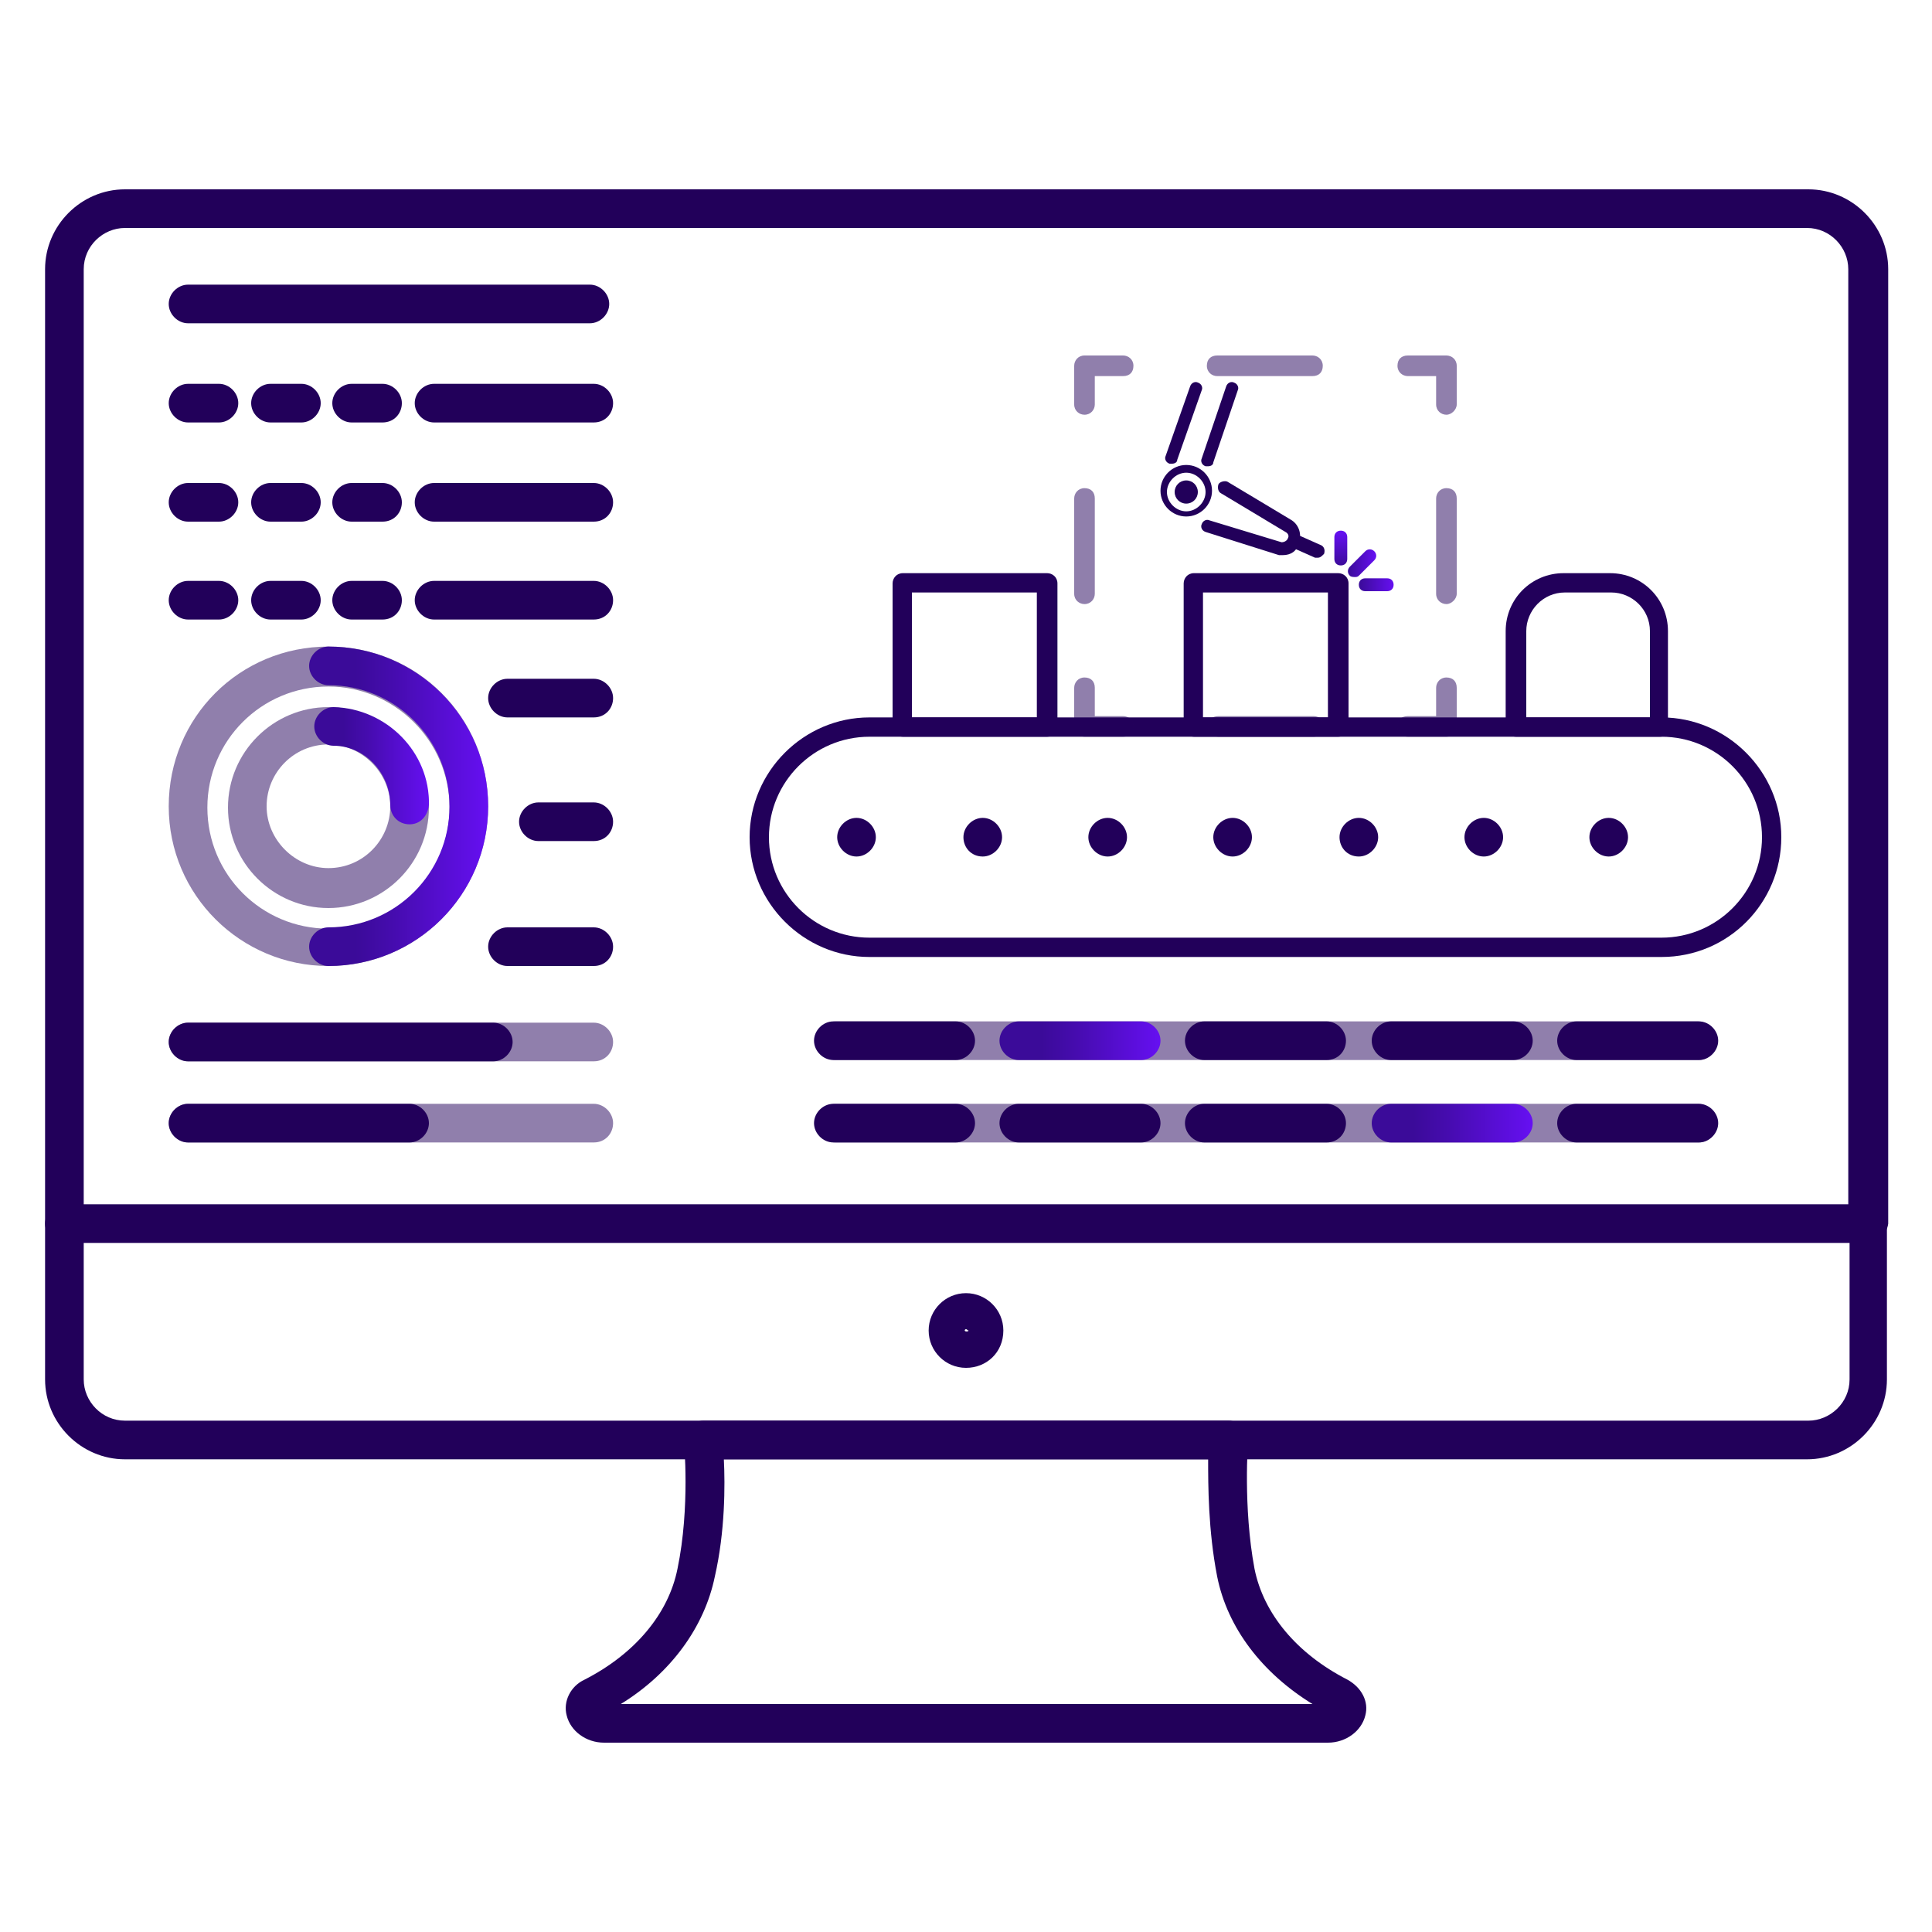 <svg xmlns="http://www.w3.org/2000/svg" xmlns:xlink="http://www.w3.org/1999/xlink" id="Layer_1" x="0px" y="0px" viewBox="0 0 150 150" style="enable-background:new 0 0 150 150;" xml:space="preserve"><style type="text/css">	.st0{fill:none;stroke:#22005A;stroke-miterlimit:10;}	.st1{fill:#22005A;}	.st2{fill:url(#SVGID_1_);}	.st3{fill:url(#SVGID_00000012461255439881792190000005808419894971137692_);}	.st4{fill:url(#SVGID_00000175321327388519544690000012109183313510274693_);}	.st5{fill:url(#SVGID_00000158027943061836728370000006652269026854379705_);}	.st6{fill:url(#SVGID_00000083083977528606818990000004113670881032265116_);}	.st7{fill:url(#SVGID_00000057142538550884120120000002184265451717286532_);}	.st8{fill:url(#SVGID_00000114787639708815418270000014364980869044272041_);}	.st9{opacity:0.5;fill:url(#SVGID_00000082369434501730669490000014845208043688977323_);}	.st10{fill:url(#SVGID_00000064342288064048301270000008730517576369315749_);}	.st11{fill:url(#SVGID_00000028283632071125284720000001296471335567709629_);}	.st12{fill:url(#SVGID_00000003796936401289005350000010818598147084318103_);}	.st13{fill:url(#SVGID_00000003789999938067909070000017810411468263193529_);}	.st14{fill:url(#SVGID_00000076572195113284658030000008280211328975336095_);}	.st15{fill:url(#SVGID_00000138559617800225032170000001348136081458051225_);}	.st16{fill:url(#SVGID_00000052792946663577189800000014809658701337948061_);}	.st17{fill:url(#SVGID_00000065764993370766348040000014507746965192130691_);}	.st18{fill:url(#SVGID_00000161616445775302144890000003418963328342134699_);}	.st19{fill:url(#SVGID_00000181777966673895312160000005247288664248225709_);}	.st20{fill:url(#SVGID_00000108283770225887256690000007340802555677273472_);}	.st21{fill:url(#SVGID_00000036962939573818037050000010244606093669535148_);}	.st22{fill:url(#SVGID_00000014621382941774993900000017078557044323687594_);}	.st23{fill:url(#SVGID_00000168818707323219239250000015253937827056338099_);}	.st24{opacity:0.5;fill:#22005A;}	.st25{fill:url(#SVGID_00000063595093235082569870000006322845357944603290_);}	.st26{fill:url(#SVGID_00000178896800508119750920000004423443392120412818_);}	.st27{fill:none;stroke:#344154;stroke-width:3;stroke-miterlimit:10;}	.st28{fill:none;stroke:#344154;stroke-width:3;stroke-linecap:round;stroke-miterlimit:10;}	.st29{fill:none;stroke:#344154;stroke-width:3;stroke-linecap:round;stroke-linejoin:round;stroke-miterlimit:10;}	.st30{fill:#344154;}	.st31{opacity:0.5;}	.st32{fill:url(#SVGID_00000049904841201980023610000004442424991980192185_);}	.st33{fill:url(#SVGID_00000093875022929501330650000001616177984152876448_);}	.st34{fill:url(#SVGID_00000146490589211804261470000007873388748206325663_);}	.st35{fill:none;stroke:#344154;stroke-width:6;stroke-linecap:round;stroke-linejoin:round;stroke-miterlimit:10;}	.st36{fill:url(#SVGID_00000121263631353430110400000004467530428723523716_);}	.st37{fill:url(#SVGID_00000124874214115568233980000011433228230201661350_);}	.st38{fill:url(#SVGID_00000161602251477062847760000013551640027725757114_);}	.st39{fill:url(#SVGID_00000039826456923981221480000010182980106978586272_);}	.st40{fill:url(#SVGID_00000129206773238419557280000008830636850434040737_);}	.st41{fill:url(#SVGID_00000054950066647136891130000018087925508890727587_);}	.st42{fill:url(#SVGID_00000079468535586554982370000018280655516735421375_);}	.st43{fill:url(#SVGID_00000034090080405718841530000007785980094134515873_);}	.st44{fill:url(#SVGID_00000168824653036058428250000003163208103187615399_);}	.st45{fill:url(#SVGID_00000043451059783966039880000018413031361312014978_);}	.st46{fill:url(#SVGID_00000008137862431447782880000000572841680218757816_);}	.st47{fill:url(#SVGID_00000115503468904534545530000013953557325381441191_);}	.st48{fill:url(#SVGID_00000124151986604905388520000013997252681703041970_);}	.st49{fill:url(#SVGID_00000123419249700571759950000010070062932355563418_);}	.st50{fill:url(#SVGID_00000036235331261609244080000007007030452546321794_);}	.st51{fill:url(#SVGID_00000171714298329991955830000015171579339387879324_);}	.st52{fill:url(#SVGID_00000102524616309293177610000011746321532970072253_);}	.st53{fill:url(#SVGID_00000113354608338471003960000002922297178807637377_);}	.st54{fill:url(#SVGID_00000120519267594044727730000007312842203034551960_);}	.st55{fill:url(#SVGID_00000150083523678857007720000009236638796402279079_);}	.st56{fill:url(#SVGID_00000173157220199682794910000006708200811422928546_);}	.st57{fill:url(#SVGID_00000054229790693992424900000000019133800755779496_);}	.st58{fill:url(#SVGID_00000083789940691476479770000001944095566302058683_);}	.st59{fill:url(#SVGID_00000181068645725612877590000005078821923082483856_);}	.st60{fill:url(#SVGID_00000141449930596849890520000011418876234059360937_);}	.st61{fill:url(#SVGID_00000090985536265665273280000011453151262521030023_);}	.st62{fill:url(#SVGID_00000017474478604187524830000007438565856618431675_);}	.st63{fill:url(#SVGID_00000110456594261908561020000017901764568525723812_);}	.st64{fill:url(#SVGID_00000003097826352460645040000000186267469031378564_);}	.st65{fill:url(#SVGID_00000103958037363675204690000014281656675902876064_);}	.st66{fill:url(#SVGID_00000143594229745694441280000006542704269623033475_);}	.st67{fill:url(#SVGID_00000007388976023022839780000000048949957531075481_);}	.st68{fill:url(#SVGID_00000058557797331262753020000007282101943836531122_);}	.st69{fill:url(#SVGID_00000043424898509810979830000014153189925545594286_);}	.st70{fill:url(#SVGID_00000132061435094348693080000010864390671175395461_);}	.st71{fill:url(#SVGID_00000103981026739479054810000000081991983424319125_);}	.st72{fill:url(#SVGID_00000158027119049292402710000006909957467628591755_);}	.st73{fill:url(#SVGID_00000002378063603647038540000014712951603275150745_);}	.st74{fill:url(#SVGID_00000083063582448623257120000013953827058339290264_);}	.st75{fill:url(#SVGID_00000161613538487837315930000008963882268013490824_);}	.st76{fill:url(#SVGID_00000012438239597008977940000013163089344811693961_);}	.st77{fill:url(#SVGID_00000160161593862590903150000000398998520353311379_);}	.st78{fill:url(#SVGID_00000117671753582829051980000014874693471899471748_);}	.st79{fill:url(#SVGID_00000176032436293214061690000001387988358713538982_);}	.st80{fill:url(#SVGID_00000054266986078996682130000013989249198835921544_);}	.st81{fill:url(#SVGID_00000041975190395485377360000007765939045449963170_);}	.st82{fill:url(#SVGID_00000114791385377141224820000003031680937060694451_);}	.st83{fill:url(#SVGID_00000175289674649865273800000008745471245805849746_);}	.st84{fill:url(#SVGID_00000019647582562094854980000011538428035400613295_);}	.st85{fill:url(#SVGID_00000013894976005195047250000014067792733382790335_);}	.st86{fill:url(#SVGID_00000127744807533338778220000011359497946938315922_);}	.st87{fill:url(#SVGID_00000088837464226604772990000004903210052863520390_);}	.st88{fill:url(#SVGID_00000080208793811145406630000012344951915383676057_);}	.st89{fill:url(#SVGID_00000078037167238762860010000007564592806565878703_);}	.st90{fill:url(#SVGID_00000140000774573768957520000017197734180523895711_);}	.st91{fill:url(#SVGID_00000145741860014542789420000007020248932354642088_);}	.st92{fill:url(#SVGID_00000083809730942248291280000015312576157592085150_);}	.st93{fill:url(#SVGID_00000091008129351014066170000006312082856811850386_);}	.st94{fill:url(#SVGID_00000036968779146701188710000008896926274951464884_);}	.st95{fill:url(#SVGID_00000121276921619609216090000000125072593254546366_);}	.st96{fill:url(#SVGID_00000056423374368805505000000009651825145621504688_);}	.st97{fill:url(#SVGID_00000090276006329150613260000003666033217716414879_);}	.st98{fill:url(#SVGID_00000150080117767977872110000000364117580282544280_);}	.st99{fill:url(#SVGID_00000134933294854066574770000003863242913441859491_);}	.st100{fill:url(#SVGID_00000041979078323829940950000004709191258163836599_);}	.st101{fill:url(#SVGID_00000020364765974035773770000015804853085624887461_);}	.st102{fill:url(#SVGID_00000011718575889796495270000016152455541816322970_);}	.st103{fill:url(#SVGID_00000059292966020854290530000001338028947515030157_);}	.st104{fill:url(#SVGID_00000067921306467613794900000015586366398874786185_);}	.st105{fill:url(#SVGID_00000009580309682103054500000009890646180759370375_);}	.st106{fill:url(#SVGID_00000137090901243106980300000003591852747044546961_);}	.st107{fill:url(#SVGID_00000178204156293619194490000009006749348031696285_);}	.st108{fill:url(#SVGID_00000019642476749460655470000007263463248837736334_);}	.st109{fill:url(#SVGID_00000057865068922539742820000013912217237193689265_);}	.st110{fill:url(#SVGID_00000016786521283603563670000004569630643797830308_);}	.st111{fill:url(#SVGID_00000037652585994570377530000006670180936764486797_);}	.st112{fill:url(#SVGID_00000103238358917367094060000018423401971916491672_);}	.st113{fill:url(#SVGID_00000016771692744900789390000009860373750121903267_);}	.st114{fill:url(#SVGID_00000005265329937315795060000009852317656154068613_);}	.st115{fill:url(#SVGID_00000165216348091448651980000008694795959700366496_);}	.st116{fill:url(#SVGID_00000128466855364970420630000003644742199539073697_);}	.st117{fill:url(#SVGID_00000109729979559239793230000017610998696228480906_);}	.st118{fill:url(#SVGID_00000144313615922093676880000014465665639280103043_);}	.st119{fill:url(#SVGID_00000170971840263343475860000017288136929333125016_);}	.st120{fill:url(#SVGID_00000034088541721973397980000016574203174187086754_);}	.st121{fill:url(#SVGID_00000115478968760713820250000001556777371861862276_);}	.st122{fill:url(#SVGID_00000127027513118423184350000012941918800589526946_);}	.st123{fill:url(#SVGID_00000000909202542386021440000017921894782574715523_);}	.st124{fill:url(#SVGID_00000066505816949915064400000010171111475848018853_);}</style><g>	<path class="st1" d="M103.1,135.3H46.9c-1.4,0-2.6-0.9-2.9-2.1c-0.3-1.1,0.3-2.3,1.4-2.8c3.9-2,6.5-5.1,7.2-8.6  c1-4.8,0.5-9.9,0.5-9.9c0-0.4,0.1-0.8,0.4-1.1c0.3-0.3,0.7-0.5,1.1-0.5h40.8c0.4,0,0.8,0.2,1.1,0.5c0.3,0.3,0.4,0.7,0.4,1.1  c0,0-0.4,5.1,0.5,9.9c0.7,3.5,3.3,6.6,7.2,8.6c1.1,0.6,1.7,1.7,1.4,2.8C105.7,134.4,104.5,135.3,103.1,135.3z M48.2,132.3h53.7  c-3.9-2.4-6.6-5.9-7.4-9.9c-0.7-3.6-0.7-7.1-0.7-9.1H56.2c0.1,2,0.1,5.6-0.7,9.1C54.7,126.3,52.1,129.9,48.2,132.3z"></path>	<path class="st1" d="M75,106.2c-1.6,0-2.9-1.3-2.9-2.9c0-1.6,1.3-2.9,2.9-2.9s2.9,1.3,2.9,2.9C77.9,105,76.6,106.2,75,106.2z   M75,103.2c-0.1,0-0.1,0.1-0.1,0.1c0,0.1,0.3,0.1,0.3,0C75.1,103.3,75.1,103.2,75,103.2z"></path>	<path class="st1" d="M145,96.5c-0.8,0-1.5-0.7-1.5-1.5V20.9c0-1.7-1.4-3.2-3.2-3.2H9.7c-1.7,0-3.2,1.4-3.2,3.2V95  c0,0.8-0.7,1.5-1.5,1.5S3.5,95.8,3.5,95V20.9c0-3.4,2.8-6.2,6.2-6.2h130.7c3.4,0,6.2,2.8,6.2,6.2V95  C146.5,95.8,145.8,96.5,145,96.5z"></path>	<path class="st1" d="M140.3,113.3H9.7c-3.4,0-6.2-2.8-6.2-6.2V95c0-0.8,0.7-1.5,1.5-1.5h140c0.8,0,1.5,0.7,1.5,1.5v12.1  C146.5,110.5,143.7,113.3,140.3,113.3z M6.5,96.5v10.6c0,1.7,1.4,3.2,3.2,3.2h130.7c1.7,0,3.2-1.4,3.2-3.2V96.5H6.5z"></path>	<g>		<path class="st1" d="M45.8,25.1H14.6c-0.8,0-1.5-0.7-1.5-1.5s0.7-1.5,1.5-1.5h31.2c0.8,0,1.5,0.7,1.5,1.5S46.6,25.1,45.8,25.1z"></path>		<g>			<path class="st1" d="M17,32.8h-2.4c-0.8,0-1.5-0.7-1.5-1.5s0.7-1.5,1.5-1.5H17c0.8,0,1.5,0.7,1.5,1.5S17.8,32.8,17,32.8z"></path>			<path class="st1" d="M23.4,32.8H21c-0.8,0-1.5-0.7-1.5-1.5s0.7-1.5,1.5-1.5h2.4c0.8,0,1.5,0.7,1.5,1.5S24.2,32.8,23.4,32.8z"></path>			<path class="st1" d="M29.7,32.8h-2.4c-0.8,0-1.5-0.7-1.5-1.5s0.7-1.5,1.5-1.5h2.4c0.8,0,1.5,0.7,1.5,1.5S30.6,32.8,29.7,32.8z"></path>			<path class="st1" d="M46.1,32.8H33.7c-0.8,0-1.5-0.7-1.5-1.5s0.7-1.5,1.5-1.5h12.4c0.8,0,1.5,0.7,1.5,1.5S47,32.8,46.1,32.8z"></path>		</g>		<g>			<path class="st1" d="M17,40.5h-2.4c-0.8,0-1.5-0.7-1.5-1.5s0.7-1.5,1.5-1.5H17c0.8,0,1.5,0.7,1.5,1.5S17.8,40.5,17,40.5z"></path>			<path class="st1" d="M23.4,40.5H21c-0.8,0-1.5-0.7-1.5-1.5s0.7-1.5,1.5-1.5h2.4c0.8,0,1.5,0.7,1.5,1.5S24.2,40.5,23.4,40.5z"></path>			<path class="st1" d="M29.7,40.5h-2.4c-0.8,0-1.5-0.7-1.5-1.5s0.7-1.5,1.5-1.5h2.4c0.8,0,1.5,0.7,1.5,1.5S30.6,40.5,29.7,40.5z"></path>			<path class="st1" d="M46.1,40.5H33.7c-0.8,0-1.5-0.7-1.5-1.5s0.7-1.5,1.5-1.5h12.4c0.8,0,1.5,0.7,1.5,1.5S47,40.5,46.1,40.5z"></path>		</g>		<g>			<path class="st1" d="M17,48.1h-2.4c-0.8,0-1.5-0.7-1.5-1.5s0.7-1.5,1.5-1.5H17c0.8,0,1.5,0.7,1.5,1.5S17.8,48.1,17,48.1z"></path>			<path class="st1" d="M23.4,48.1H21c-0.8,0-1.5-0.7-1.5-1.5s0.7-1.5,1.5-1.5h2.4c0.8,0,1.5,0.7,1.5,1.5S24.2,48.1,23.4,48.1z"></path>			<path class="st1" d="M29.7,48.1h-2.4c-0.8,0-1.5-0.7-1.5-1.5s0.7-1.5,1.5-1.5h2.4c0.8,0,1.5,0.7,1.5,1.5S30.6,48.1,29.7,48.1z"></path>			<path class="st1" d="M46.1,48.1H33.7c-0.8,0-1.5-0.7-1.5-1.5s0.7-1.5,1.5-1.5h12.4c0.8,0,1.5,0.7,1.5,1.5S47,48.1,46.1,48.1z"></path>		</g>	</g>	<g>		<path class="st1" d="M129,74.3H67.5c-5.1,0-9.3-4.2-9.3-9.3s4.2-9.3,9.3-9.3H129c5.1,0,9.3,4.2,9.3,9.3S134.2,74.3,129,74.3z    M67.5,57.2c-4.3,0-7.8,3.5-7.8,7.8c0,4.3,3.5,7.8,7.8,7.8H129c4.3,0,7.8-3.5,7.8-7.8c0-4.3-3.5-7.8-7.8-7.8H67.5z"></path>		<g>			<path class="st1" d="M123.4,65c0-0.8,0.7-1.5,1.5-1.5l0,0c0.8,0,1.5,0.7,1.5,1.5l0,0c0,0.8-0.7,1.5-1.5,1.5l0,0    C124.1,66.5,123.4,65.8,123.4,65z M113.7,65c0-0.8,0.7-1.5,1.5-1.5l0,0c0.8,0,1.5,0.7,1.5,1.5l0,0c0,0.8-0.7,1.5-1.5,1.5l0,0    C114.4,66.5,113.7,65.8,113.7,65z M104,65c0-0.8,0.7-1.5,1.5-1.5l0,0c0.8,0,1.5,0.7,1.5,1.5l0,0c0,0.8-0.7,1.5-1.5,1.5l0,0    C104.6,66.5,104,65.8,104,65z M94.2,65c0-0.8,0.7-1.5,1.5-1.5l0,0c0.8,0,1.5,0.7,1.5,1.5l0,0c0,0.8-0.7,1.5-1.5,1.5l0,0    C94.9,66.5,94.2,65.8,94.2,65z M84.5,65c0-0.8,0.7-1.5,1.5-1.5l0,0c0.8,0,1.5,0.7,1.5,1.5l0,0c0,0.8-0.7,1.5-1.5,1.5l0,0    C85.2,66.5,84.5,65.8,84.5,65z M74.8,65c0-0.8,0.7-1.5,1.5-1.5l0,0c0.8,0,1.5,0.7,1.5,1.5l0,0c0,0.8-0.7,1.5-1.5,1.5l0,0    C75.4,66.5,74.8,65.8,74.8,65z M65,65c0-0.8,0.7-1.5,1.5-1.5l0,0c0.8,0,1.5,0.7,1.5,1.5l0,0c0,0.8-0.7,1.5-1.5,1.5l0,0    C65.7,66.5,65,65.8,65,65z"></path>		</g>		<path class="st1" d="M81.3,57.2H70.1c-0.4,0-0.8-0.3-0.8-0.8V45.3c0-0.4,0.3-0.8,0.8-0.8h11.2c0.4,0,0.8,0.3,0.8,0.8v11.2   C82.1,56.9,81.7,57.2,81.3,57.2z M70.8,55.7h9.7V46h-9.7V55.7z"></path>		<path class="st1" d="M103.9,57.2H92.7c-0.4,0-0.8-0.3-0.8-0.8V45.3c0-0.4,0.3-0.8,0.8-0.8h11.2c0.4,0,0.8,0.3,0.8,0.8v11.2   C104.6,56.9,104.3,57.2,103.9,57.2z M93.4,55.7h9.7V46h-9.7V55.7z"></path>		<path class="st1" d="M128.9,57.2h-11.2c-0.4,0-0.8-0.3-0.8-0.8v-7.4c0-2.5,2-4.5,4.5-4.5h3.6c2.5,0,4.5,2,4.5,4.5v7.4   C129.7,56.9,129.3,57.2,128.9,57.2z M118.4,55.7h9.7v-6.7c0-1.7-1.4-3-3-3h-3.6c-1.7,0-3,1.4-3,3V55.7z"></path>		<g class="st31">			<path class="st1" d="M112.3,57.2h-3c-0.4,0-0.8-0.3-0.8-0.8s0.3-0.8,0.8-0.8h2.2v-2.2c0-0.4,0.3-0.8,0.8-0.8s0.8,0.3,0.8,0.8v3    C113.1,56.9,112.7,57.2,112.3,57.2z"></path>			<path class="st1" d="M102,57.2h-7.4c-0.4,0-0.8-0.3-0.8-0.8s0.3-0.8,0.8-0.8h7.4c0.4,0,0.8,0.3,0.8,0.8S102.4,57.2,102,57.2z"></path>			<path class="st1" d="M87.2,57.2h-3c-0.4,0-0.8-0.3-0.8-0.8v-3c0-0.4,0.3-0.8,0.8-0.8s0.8,0.3,0.8,0.8v2.2h2.2    c0.4,0,0.8,0.3,0.8,0.8S87.7,57.2,87.2,57.2z"></path>			<path class="st1" d="M84.2,46.9c-0.4,0-0.8-0.3-0.8-0.8v-7.4c0-0.4,0.3-0.8,0.8-0.8s0.8,0.3,0.8,0.8v7.4    C85,46.5,84.7,46.9,84.2,46.9z"></path>			<path class="st1" d="M84.2,32.2c-0.4,0-0.8-0.3-0.8-0.8v-3c0-0.4,0.3-0.8,0.8-0.8h3c0.4,0,0.8,0.3,0.8,0.8s-0.3,0.8-0.8,0.8H85    v2.2C85,31.8,84.7,32.2,84.2,32.2z"></path>			<path class="st1" d="M101.9,29.2h-7.4c-0.4,0-0.8-0.3-0.8-0.8s0.3-0.8,0.8-0.8h7.4c0.4,0,0.8,0.3,0.8,0.8S102.4,29.2,101.9,29.2z    "></path>			<path class="st1" d="M112.3,32.2c-0.4,0-0.8-0.3-0.8-0.8v-2.2h-2.2c-0.4,0-0.8-0.3-0.8-0.8s0.3-0.8,0.8-0.8h3    c0.4,0,0.8,0.3,0.8,0.8v3C113.1,31.8,112.7,32.2,112.3,32.2z"></path>			<path class="st1" d="M112.3,46.9c-0.4,0-0.8-0.3-0.8-0.8v-7.4c0-0.4,0.3-0.8,0.8-0.8s0.8,0.3,0.8,0.8v7.4    C113.1,46.5,112.7,46.9,112.3,46.9z"></path>		</g>		<g>			<g>				<g>					<path class="st1" d="M99.6,43.1c-0.1,0-0.2,0-0.3,0l-5.7-1.8c-0.3-0.1-0.4-0.4-0.3-0.6c0.1-0.3,0.4-0.4,0.6-0.3l5.6,1.7      c0.2,0,0.4-0.1,0.5-0.3c0.1-0.2,0-0.4-0.2-0.5l-5-3c-0.2-0.1-0.3-0.4-0.2-0.7c0.1-0.2,0.5-0.3,0.7-0.2l5,3      c0.6,0.4,0.8,1.2,0.5,1.8C100.7,42.8,100.2,43.1,99.6,43.1z"></path>				</g>				<path class="st1" d="M102.3,43.3c-0.1,0-0.1,0-0.2,0l-1.8-0.8c-0.3-0.1-0.4-0.4-0.3-0.7c0.1-0.3,0.4-0.4,0.7-0.3l1.8,0.8     c0.3,0.1,0.4,0.4,0.3,0.7C102.6,43.2,102.5,43.3,102.3,43.3z"></path>			</g>			<path class="st1" d="M92.1,39.1c-0.5,0-0.9-0.4-0.9-0.9s0.4-0.9,0.9-0.9c0.5,0,0.9,0.4,0.9,0.9S92.6,39.1,92.1,39.1z"></path>			<path class="st1" d="M92.1,40.1c-1.1,0-2-0.9-2-2s0.9-2,2-2s2,0.9,2,2S93.2,40.1,92.1,40.1z M92.1,36.7c-0.8,0-1.5,0.7-1.5,1.5    s0.7,1.5,1.5,1.5s1.5-0.7,1.5-1.5S92.9,36.7,92.1,36.7z"></path>			<path class="st1" d="M93.8,36.2c-0.1,0-0.1,0-0.2,0c-0.3-0.1-0.4-0.4-0.3-0.6l1.9-5.6c0.1-0.3,0.4-0.4,0.6-0.3    c0.3,0.1,0.4,0.4,0.3,0.6l-1.9,5.6C94.2,36.1,94,36.2,93.8,36.2z"></path>			<path class="st1" d="M91,36c-0.1,0-0.1,0-0.2,0c-0.3-0.1-0.4-0.4-0.3-0.6l1.9-5.4c0.1-0.3,0.4-0.4,0.6-0.3    c0.3,0.1,0.4,0.4,0.3,0.6l-1.9,5.4C91.4,35.9,91.2,36,91,36z"></path>		</g>		<g>			<linearGradient id="SVGID_1_" gradientUnits="userSpaceOnUse" x1="104.132" y1="43.947" x2="104.132" y2="41.264">				<stop offset="0" style="stop-color:#3B0B99"></stop>				<stop offset="1" style="stop-color:#6610F2"></stop>			</linearGradient>			<path class="st2" d="M104.1,43.9c-0.3,0-0.5-0.2-0.5-0.5v-1.7c0-0.3,0.2-0.5,0.5-0.5s0.5,0.2,0.5,0.5v1.7    C104.6,43.7,104.4,43.9,104.1,43.9z"></path>							<linearGradient id="SVGID_00000097480994381056106800000014147926687101025983_" gradientUnits="userSpaceOnUse" x1="105.544" y1="45.36" x2="108.228" y2="45.36">				<stop offset="0" style="stop-color:#3B0B99"></stop>				<stop offset="1" style="stop-color:#6610F2"></stop>			</linearGradient>			<path style="fill:url(#SVGID_00000097480994381056106800000014147926687101025983_);" d="M107.7,45.9H106c-0.3,0-0.5-0.2-0.5-0.5    s0.2-0.5,0.5-0.5h1.7c0.3,0,0.5,0.2,0.5,0.5S108,45.9,107.7,45.9z"></path>							<linearGradient id="SVGID_00000006667987170760899130000002685426002711312531_" gradientUnits="userSpaceOnUse" x1="104.658" y1="43.756" x2="106.814" y2="43.756">				<stop offset="0" style="stop-color:#3B0B99"></stop>				<stop offset="1" style="stop-color:#6610F2"></stop>			</linearGradient>			<path style="fill:url(#SVGID_00000006667987170760899130000002685426002711312531_);" d="M105.2,44.8c-0.1,0-0.3,0-0.4-0.1    c-0.2-0.2-0.2-0.5,0-0.7l1.2-1.2c0.2-0.2,0.5-0.2,0.7,0s0.2,0.5,0,0.7l-1.2,1.2C105.4,44.8,105.3,44.8,105.2,44.8z"></path>		</g>	</g>	<g>		<path class="st24" d="M25.5,70.5c-4.3,0-7.8-3.5-7.8-7.8s3.5-7.8,7.8-7.8c4.3,0,7.8,3.5,7.8,7.8S29.8,70.5,25.5,70.5z M25.5,57.8   c-2.7,0-4.8,2.2-4.8,4.8s2.2,4.8,4.8,4.8c2.7,0,4.8-2.2,4.8-4.8S28.1,57.8,25.5,57.8z"></path>		<path class="st24" d="M25.5,75c-6.8,0-12.4-5.5-12.4-12.4s5.5-12.4,12.4-12.4s12.4,5.5,12.4,12.4S32.3,75,25.5,75z M25.5,53.3   c-5.2,0-9.4,4.2-9.4,9.4s4.2,9.4,9.4,9.4s9.4-4.2,9.4-9.4S30.6,53.3,25.5,53.3z"></path>					<linearGradient id="SVGID_00000066503582498623979470000007924372706752579499_" gradientUnits="userSpaceOnUse" x1="23.962" y1="62.66" x2="37.832" y2="62.66">			<stop offset="0.263" style="stop-color:#3B0B99"></stop>			<stop offset="0.479" style="stop-color:#460CAF"></stop>			<stop offset="0.928" style="stop-color:#610FE8"></stop>			<stop offset="1" style="stop-color:#6610F2"></stop>		</linearGradient>		<path style="fill:url(#SVGID_00000066503582498623979470000007924372706752579499_);" d="M25.5,75c-0.8,0-1.5-0.7-1.5-1.5   s0.7-1.5,1.5-1.5c5.2,0,9.4-4.2,9.4-9.4s-4.2-9.4-9.4-9.4c-0.8,0-1.5-0.7-1.5-1.5s0.7-1.5,1.5-1.5c6.8,0,12.4,5.5,12.4,12.4   S32.3,75,25.5,75z"></path>					<linearGradient id="SVGID_00000085251894593907570420000016339330058956370062_" gradientUnits="userSpaceOnUse" x1="24.328" y1="59.454" x2="33.252" y2="59.454">			<stop offset="0.263" style="stop-color:#3B0B99"></stop>			<stop offset="0.479" style="stop-color:#460CAF"></stop>			<stop offset="0.928" style="stop-color:#610FE8"></stop>			<stop offset="1" style="stop-color:#6610F2"></stop>		</linearGradient>		<path style="fill:url(#SVGID_00000085251894593907570420000016339330058956370062_);" d="M31.8,64C31.7,64,31.7,64,31.8,64   c-0.9,0-1.5-0.7-1.5-1.5c0-2.5-2-4.6-4.4-4.6c-0.8,0-1.5-0.7-1.5-1.5c0-0.8,0.7-1.5,1.5-1.5c4.1,0.1,7.5,3.5,7.4,7.6   C33.2,63.4,32.6,64,31.8,64z"></path>	</g>	<path class="st1" d="M46.1,55.7h-6.7c-0.8,0-1.5-0.7-1.5-1.5s0.7-1.5,1.5-1.5h6.7c0.8,0,1.5,0.7,1.5,1.5S47,55.7,46.1,55.7z"></path>	<path class="st1" d="M46.1,75h-6.7c-0.8,0-1.5-0.7-1.5-1.5s0.7-1.5,1.5-1.5h6.7c0.8,0,1.5,0.7,1.5,1.5S47,75,46.1,75z"></path>	<path class="st1" d="M46.1,65.3h-4.3c-0.8,0-1.5-0.7-1.5-1.5s0.7-1.5,1.5-1.5h4.3c0.8,0,1.5,0.7,1.5,1.5S47,65.3,46.1,65.3z"></path>	<g>		<path class="st24" d="M46.1,82.4H14.6c-0.8,0-1.5-0.7-1.5-1.5s0.7-1.5,1.5-1.5h31.5c0.8,0,1.5,0.7,1.5,1.5S47,82.4,46.1,82.4z"></path>		<path class="st1" d="M38.3,82.4H14.6c-0.8,0-1.5-0.7-1.5-1.5s0.7-1.5,1.5-1.5h23.7c0.8,0,1.5,0.7,1.5,1.5S39.1,82.4,38.3,82.4z"></path>	</g>	<g>		<path class="st24" d="M46.1,88.7H14.6c-0.8,0-1.5-0.7-1.5-1.5s0.7-1.5,1.5-1.5h31.5c0.8,0,1.5,0.7,1.5,1.5S47,88.7,46.1,88.7z"></path>		<path class="st1" d="M31.8,88.7H14.6c-0.8,0-1.5-0.7-1.5-1.5s0.7-1.5,1.5-1.5h17.2c0.8,0,1.5,0.7,1.5,1.5S32.6,88.7,31.8,88.7z"></path>	</g>	<g>		<path class="st24" d="M131.9,82.3H64.9c-0.8,0-1.5-0.7-1.5-1.5s0.7-1.5,1.5-1.5h66.9c0.8,0,1.5,0.7,1.5,1.5S132.7,82.3,131.9,82.3   z"></path>		<g>			<path class="st1" d="M74.2,82.3h-9.5c-0.8,0-1.5-0.7-1.5-1.5s0.7-1.5,1.5-1.5h9.5c0.8,0,1.5,0.7,1.5,1.5S75,82.3,74.2,82.3z"></path>							<linearGradient id="SVGID_00000065787997961047645800000003613970758808681604_" gradientUnits="userSpaceOnUse" x1="77.59" y1="80.835" x2="90.116" y2="80.835">				<stop offset="0.263" style="stop-color:#3B0B99"></stop>				<stop offset="0.479" style="stop-color:#460CAF"></stop>				<stop offset="0.928" style="stop-color:#610FE8"></stop>				<stop offset="1" style="stop-color:#6610F2"></stop>			</linearGradient>			<path style="fill:url(#SVGID_00000065787997961047645800000003613970758808681604_);" d="M88.6,82.3h-9.5c-0.8,0-1.5-0.7-1.5-1.5    s0.7-1.5,1.5-1.5h9.5c0.8,0,1.5,0.7,1.5,1.5S89.4,82.3,88.6,82.3z"></path>			<path class="st1" d="M103,82.3h-9.5c-0.8,0-1.5-0.7-1.5-1.5s0.7-1.5,1.5-1.5h9.5c0.8,0,1.5,0.7,1.5,1.5S103.9,82.3,103,82.3z"></path>			<path class="st1" d="M117.5,82.3h-9.5c-0.8,0-1.5-0.7-1.5-1.5s0.7-1.5,1.5-1.5h9.5c0.8,0,1.5,0.7,1.5,1.5S118.3,82.3,117.5,82.3z    "></path>			<path class="st1" d="M131.9,82.3h-9.5c-0.8,0-1.5-0.7-1.5-1.5s0.7-1.5,1.5-1.5h9.5c0.8,0,1.5,0.7,1.5,1.5S132.7,82.3,131.9,82.3z    "></path>		</g>	</g>	<g>		<path class="st24" d="M131.9,88.7H64.9c-0.8,0-1.5-0.7-1.5-1.5s0.7-1.5,1.5-1.5h66.9c0.8,0,1.5,0.7,1.5,1.5S132.7,88.7,131.9,88.7   z"></path>		<g>			<path class="st1" d="M74.2,88.7h-9.5c-0.8,0-1.5-0.7-1.5-1.5s0.7-1.5,1.5-1.5h9.5c0.8,0,1.5,0.7,1.5,1.5S75,88.7,74.2,88.7z"></path>			<path class="st1" d="M88.6,88.7h-9.5c-0.8,0-1.5-0.7-1.5-1.5s0.7-1.5,1.5-1.5h9.5c0.8,0,1.5,0.7,1.5,1.5S89.4,88.7,88.6,88.7z"></path>			<path class="st1" d="M103,88.7h-9.5c-0.8,0-1.5-0.7-1.5-1.5s0.7-1.5,1.5-1.5h9.5c0.8,0,1.5,0.7,1.5,1.5S103.9,88.7,103,88.7z"></path>							<linearGradient id="SVGID_00000156582827777036708850000001809808681133582481_" gradientUnits="userSpaceOnUse" x1="106.427" y1="87.231" x2="118.953" y2="87.231">				<stop offset="0.263" style="stop-color:#3B0B99"></stop>				<stop offset="0.479" style="stop-color:#460CAF"></stop>				<stop offset="0.928" style="stop-color:#610FE8"></stop>				<stop offset="1" style="stop-color:#6610F2"></stop>			</linearGradient>			<path style="fill:url(#SVGID_00000156582827777036708850000001809808681133582481_);" d="M117.5,88.7h-9.5    c-0.8,0-1.5-0.7-1.5-1.5s0.7-1.5,1.5-1.5h9.5c0.8,0,1.5,0.7,1.5,1.5S118.3,88.7,117.5,88.7z"></path>			<path class="st1" d="M131.9,88.7h-9.5c-0.8,0-1.5-0.7-1.5-1.5s0.7-1.5,1.5-1.5h9.5c0.8,0,1.5,0.7,1.5,1.5S132.7,88.7,131.9,88.7z    "></path>		</g>	</g></g></svg>